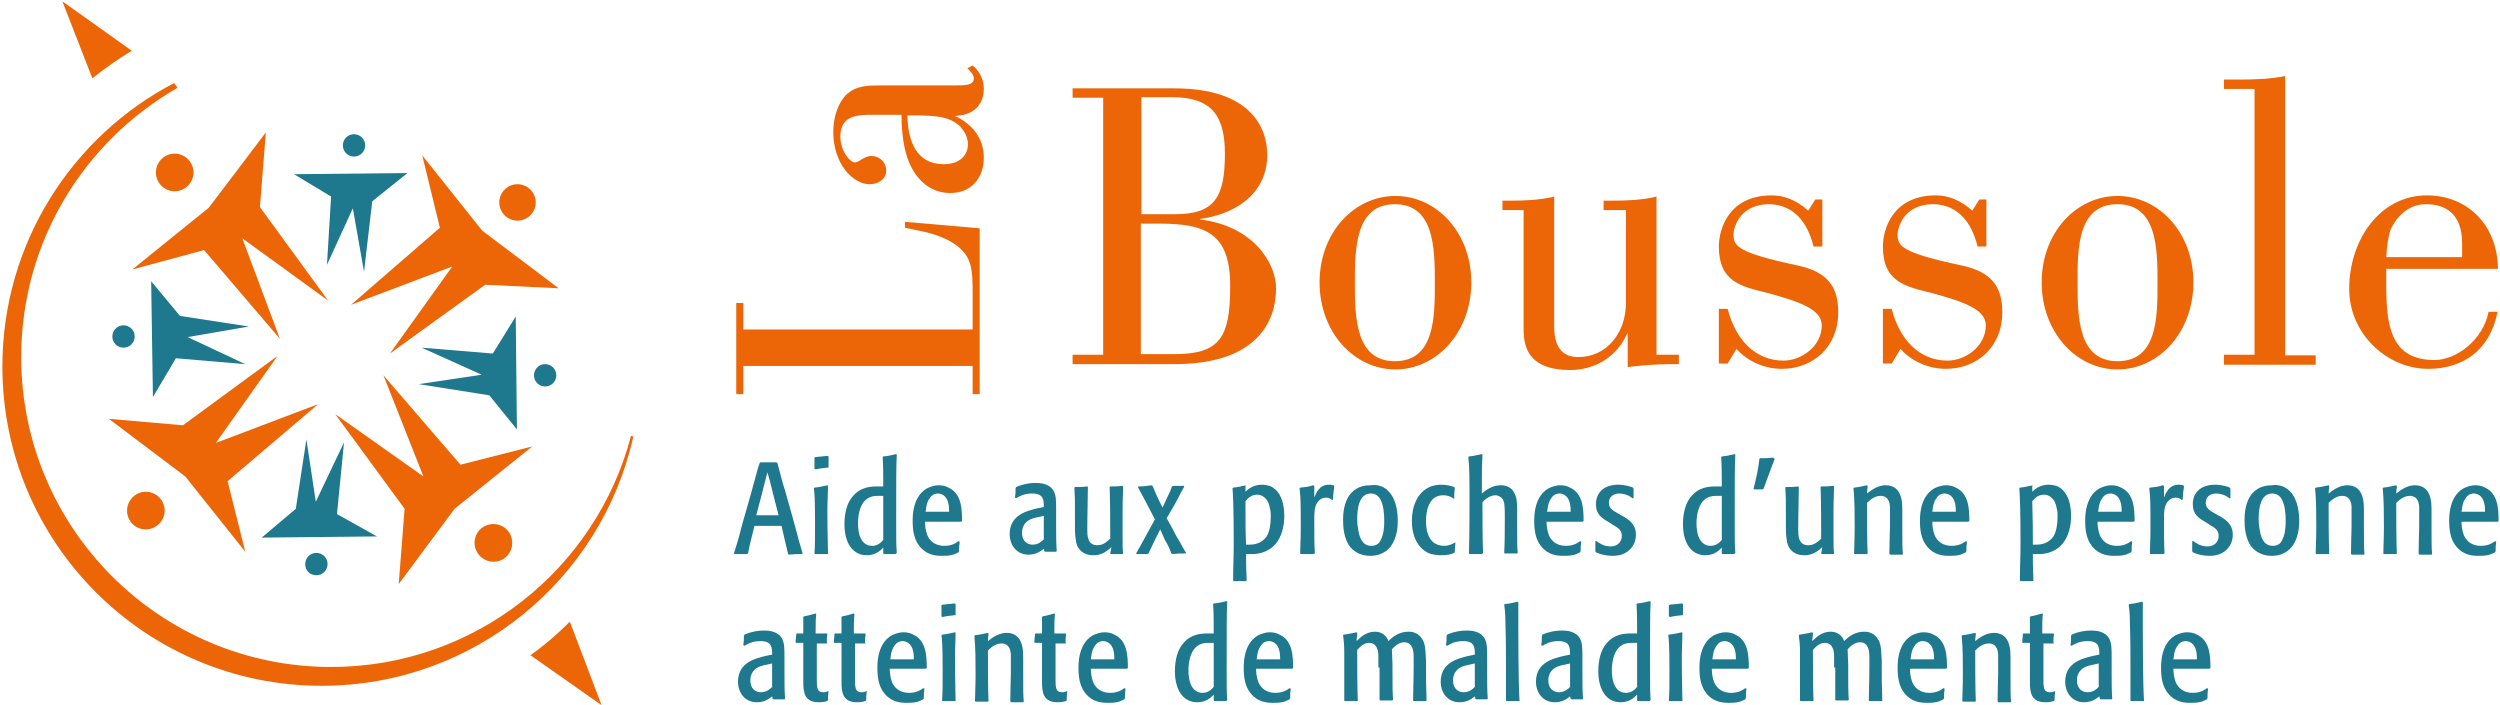 <?xml version="1.0" encoding="UTF-8"?>
<svg xmlns="http://www.w3.org/2000/svg" width="943" height="266" viewBox="0 0 943 266" fill="none">
  <path d="M129.325 54.842C129.325 52.624 131.099 50.628 133.539 50.628C135.757 50.628 137.754 52.402 137.754 54.842C137.754 57.06 135.979 59.056 133.539 59.056C131.099 59.056 129.325 57.06 129.325 54.842Z" fill="#1E788E"></path>
  <path d="M110.915 65.711L153.723 65.268L140.415 75.914L137.31 102.531L133.095 78.576L123.336 99.869L124.889 74.14L110.915 65.711Z" fill="#1E788E"></path>
  <path d="M115.129 212.767C115.129 210.549 116.904 208.552 119.343 208.552C121.562 208.552 123.558 210.327 123.558 212.767C123.558 214.985 121.783 216.981 119.343 216.981C116.904 216.981 115.129 215.206 115.129 212.767Z" fill="#1E788E"></path>
  <path d="M111.58 191.917L98.716 202.786L142.19 202.342L127.107 193.913L129.768 166.853L119.122 189.255L115.573 165.744L111.58 191.917Z" fill="#1E788E"></path>
  <path d="M42.378 126.929C42.378 124.711 44.152 122.714 46.592 122.714C48.81 122.714 50.806 124.489 50.806 126.929C50.806 129.147 49.032 131.143 46.592 131.143C44.374 131.143 42.378 129.368 42.378 126.929Z" fill="#1E788E"></path>
  <path d="M57.017 106.079L57.682 149.775L66.333 135.135L92.506 137.354L70.769 127.151L93.837 123.158L67.885 119.166L57.017 106.079Z" fill="#1E788E"></path>
  <path d="M194.536 119.387C194.536 119.831 194.98 161.974 194.98 161.974L184.555 149.109L157.938 144.895L181.671 141.346L159.047 131.143L185.886 133.361L194.536 119.387Z" fill="#1E788E"></path>
  <path d="M209.841 141.568C209.841 139.128 207.844 137.354 205.626 137.354C203.187 137.354 201.412 139.35 201.412 141.568C201.412 144.008 203.408 145.783 205.626 145.783C207.844 145.783 209.841 144.008 209.841 141.568Z" fill="#1E788E"></path>
  <path d="M297.231 208.774C297.231 208.331 297.009 208.109 297.009 207.887C296.122 204.338 295.678 202.12 294.791 198.349H284.588L284.145 200.124C282.814 205.447 282.592 206.334 282.148 208.774L281.705 208.996C279.708 208.996 279.265 208.996 277.047 208.996L276.825 208.774C278.599 203.229 279.043 201.455 279.93 197.906L283.479 185.485C283.923 183.71 284.366 182.158 284.81 180.605C285.032 179.718 286.141 175.504 286.584 174.616L286.806 174.395C289.468 174.395 290.133 174.395 292.795 174.395L293.239 174.616C294.569 179.496 295.013 181.714 296.122 185.041L299.005 195.244C300.78 201.898 301.223 203.229 301.445 204.338C301.667 205.004 302.554 208.109 302.776 208.774L302.554 208.996C300.336 208.996 299.671 208.996 297.453 209.218L297.231 208.774ZM285.254 194.357C287.028 194.357 291.242 194.357 293.682 194.357L291.686 186.594C290.577 181.936 290.355 181.27 289.468 178.165C288.581 181.714 287.915 183.932 287.25 186.816L285.254 194.357Z" fill="#1E788E"></path>
  <path d="M312.314 208.996C310.318 208.996 309.652 208.996 307.434 208.996L307.213 208.774C307.434 205.891 307.434 202.785 307.434 197.906C307.434 188.146 307.213 185.706 306.991 184.154L307.213 183.932C309.431 183.71 309.874 183.488 312.092 183.045L312.314 183.267C312.314 186.372 312.092 189.034 312.092 192.582C312.092 201.455 312.314 205.225 312.314 208.552V208.996ZM312.092 176.391C310.318 176.612 309.652 176.612 307.656 177.056L307.213 176.834C307.213 176.169 307.213 175.503 307.213 174.616C307.213 173.951 307.213 173.285 307.213 172.62L307.656 172.398C309.652 172.176 310.318 172.176 312.092 171.955L312.536 172.176C312.536 174.173 312.536 174.838 312.536 176.391H312.092Z" fill="#1E788E"></path>
  <path d="M337.821 208.996C335.825 208.996 335.16 208.996 333.385 208.996L333.164 208.774C333.164 207.665 333.164 207.665 333.164 206.556C332.276 207.444 330.502 209.44 326.953 209.44C321.63 209.44 318.524 204.782 318.524 197.684C318.524 193.248 319.633 189.478 321.63 187.26C324.513 183.711 328.284 183.489 330.945 183.489C331.611 183.489 332.276 183.489 333.164 183.489C333.164 179.94 333.164 175.726 332.942 172.399L333.164 172.177C335.382 171.955 336.047 171.733 338.043 171.29L338.265 171.511C338.043 175.947 338.043 179.94 338.043 196.575C338.043 204.338 338.043 205.226 338.265 208.553L337.821 208.996ZM333.164 187.038C332.72 187.038 332.276 187.038 331.389 187.038C330.058 187.038 327.175 187.038 325.4 189.921C324.291 191.696 323.626 194.357 323.626 197.462C323.626 199.015 323.848 202.12 325.179 203.895C325.622 204.56 326.731 205.891 328.949 205.891C330.724 205.891 332.055 205.004 333.164 203.673C333.164 195.688 333.164 193.026 333.164 187.038Z" fill="#1E788E"></path>
  <path d="M348.912 196.575C348.912 198.349 349.134 200.123 349.799 201.898C351.573 205.89 355.344 205.89 356.231 205.89C359.115 205.89 360.667 204.781 361.555 204.116L361.998 204.338C361.776 205.89 361.776 206.334 361.776 207.887L361.555 208.33C361.111 208.552 360.667 208.774 359.558 209.217C358.006 209.661 356.453 209.661 355.344 209.661C353.126 209.661 349.577 209.439 346.916 206.112C344.697 203.451 344.254 199.902 344.254 196.353C344.254 187.259 348.69 184.597 350.243 183.932C351.352 183.488 352.682 183.044 354.013 183.044C355.344 183.044 356.675 183.266 357.784 183.932C362.664 186.15 362.885 191.917 362.885 196.575L362.442 196.796H348.912V196.575ZM358.006 193.247C358.006 192.36 358.006 191.251 357.784 190.142C357.119 186.593 354.679 186.15 353.791 186.15C353.348 186.15 351.795 186.15 350.686 187.924C349.355 189.699 349.355 191.917 349.134 193.026H358.006V193.247Z" fill="#1E788E"></path>
  <path d="M393.716 207C392.607 207.887 390.833 209.218 387.949 209.218C383.513 209.218 380.852 205.669 380.852 201.455C380.852 193.913 387.949 192.583 391.498 191.695L393.716 191.252C393.716 188.59 393.716 186.15 389.28 186.15C386.175 186.15 384.4 187.259 383.291 187.925L382.848 187.703C383.07 186.15 383.07 185.928 383.07 184.154L383.291 183.71C385.731 182.601 388.393 182.158 390.611 182.158C392.385 182.158 395.934 182.38 397.487 185.263C398.374 187.037 398.374 188.812 398.374 192.583V197.684C398.374 202.342 398.374 204.56 398.596 207.887L398.374 208.109C396.378 208.109 395.934 208.109 394.16 208.109L393.938 207.887L393.716 207ZM393.716 194.579C390.389 195.244 389.724 195.466 388.615 195.91C385.953 197.24 385.509 199.458 385.509 201.011C385.509 204.116 387.506 205.447 389.502 205.447C391.72 205.447 393.051 204.116 393.716 203.451V194.579Z" fill="#1E788E"></path>
  <path d="M419.224 206.334C416.119 209.44 413.457 209.44 412.348 209.44C408.799 209.44 406.581 207.443 405.916 204.56C405.694 203.229 405.472 201.676 405.472 199.015V195.466C405.472 186.594 405.472 188.146 405.25 183.932L405.472 183.71C407.69 183.71 408.134 183.71 410.13 183.488L410.352 183.71C410.352 187.925 410.13 193.47 410.13 199.902C410.13 201.898 410.13 205.669 413.901 205.669C416.34 205.669 417.671 204.116 418.78 203.229C418.78 196.797 418.78 190.143 418.559 183.71L418.78 183.488C420.555 183.488 421.22 183.488 423.438 183.267L423.66 183.488C423.66 185.928 423.438 187.925 423.438 192.361C423.438 195.909 423.438 199.458 423.438 203.007C423.438 205.447 423.438 207.221 423.66 208.774L423.438 208.996C421.22 208.996 420.777 208.996 419.002 208.996L418.78 208.774L419.224 206.334Z" fill="#1E788E"></path>
  <path d="M440.073 195.465L442.513 199.902C443.179 201.232 443.844 202.563 444.731 203.894C444.953 204.338 447.171 208.33 447.393 208.552L447.171 208.774C444.953 208.774 444.066 208.774 442.291 208.996L441.848 208.774C441.182 206.999 440.517 205.447 439.408 203.672L437.633 199.68L435.637 203.672C433.863 207.443 433.641 207.887 433.197 208.774L432.754 208.996C430.979 208.996 430.536 208.996 428.761 208.996L428.54 208.774C430.314 205.669 431.867 202.785 433.197 200.345L435.637 195.909L432.532 189.92C431.423 187.924 430.314 185.706 429.205 183.71L429.427 183.488C431.867 183.488 432.31 183.266 434.306 183.044L434.75 183.266C435.637 185.262 436.081 186.593 437.19 188.811L438.521 191.473L439.63 189.033C440.517 187.037 441.404 185.484 442.07 183.488L442.513 183.266C444.288 183.266 444.509 183.266 446.506 183.266L446.727 183.488C445.84 185.041 445.175 186.372 443.179 190.142L440.073 195.465Z" fill="#1E788E"></path>
  <path d="M469.795 183.267V185.485C470.682 184.598 472.678 182.824 476.006 182.824C476.893 182.824 478.002 183.045 478.889 183.267C482.216 184.598 484.434 188.369 484.434 194.579C484.434 198.35 483.547 202.342 481.107 205.226C478.002 208.775 473.787 208.997 472.235 208.997C471.569 208.997 471.126 208.997 470.017 208.997C470.017 212.546 470.017 213.211 470.239 218.978L470.017 219.2C469.351 219.2 468.686 219.2 468.021 219.2C467.133 219.2 466.246 219.2 465.359 219.2L465.137 218.978C465.137 213.211 465.359 210.993 465.359 204.782C465.359 191.918 465.137 187.703 464.915 184.155L465.137 183.933C467.355 183.711 467.799 183.489 470.017 183.045L469.795 183.267ZM470.017 205.448C470.46 205.448 470.904 205.448 471.348 205.448C472.678 205.448 475.784 205.226 477.78 202.342C478.889 200.568 479.333 197.685 479.333 195.023C479.333 194.136 479.333 193.027 479.111 192.139C478.889 191.03 478.667 189.921 478.002 188.812C477.336 187.925 476.227 186.594 474.231 186.594C472.013 186.594 470.682 187.925 469.795 189.034C469.795 197.241 469.795 200.346 470.017 205.448Z" fill="#1E788E"></path>
  <path d="M495.302 208.997C493.528 208.997 492.863 208.997 490.645 208.997L490.423 208.775C490.423 206.113 490.645 203.895 490.645 199.681C490.645 190.365 490.645 187.703 490.201 184.155L490.423 183.933C492.641 183.711 493.084 183.711 495.302 183.045L495.746 183.267C495.746 184.82 495.746 186.373 495.746 187.703C496.411 186.151 497.52 182.824 501.291 182.824C502.178 182.824 502.622 183.045 503.066 183.045L503.287 183.489C503.066 185.707 502.844 186.151 502.844 188.369L502.4 188.591C501.957 188.147 501.291 187.703 500.182 187.703C499.073 187.703 498.186 188.147 497.52 188.812C495.746 190.587 495.746 192.805 495.746 197.019C495.746 200.346 495.746 205.448 495.968 208.775L495.302 208.997Z" fill="#1E788E"></path>
  <path d="M523.916 185.485C527.021 188.812 527.243 194.357 527.243 196.575C527.243 198.572 527.021 202.786 524.581 206.113C522.141 209.218 518.814 209.662 516.818 209.662C513.934 209.662 511.273 208.553 509.498 206.557C506.837 203.451 506.615 198.572 506.615 196.354C506.615 194.579 506.615 189.256 509.72 185.929C512.16 183.267 515.265 183.045 517.04 183.045C518.592 182.823 521.697 182.823 523.916 185.485ZM520.588 188.147C519.923 187.26 519.036 186.151 517.04 186.151C512.603 186.151 511.938 191.917 511.938 195.688C511.938 197.684 512.16 199.015 512.382 200.124C513.047 204.339 514.822 205.891 517.261 205.891C519.701 205.891 520.588 204.339 520.81 203.673C521.919 201.677 522.141 198.793 522.141 196.575C522.141 193.914 521.919 190.587 520.588 188.147Z" fill="#1E788E"></path>
  <path d="M548.979 204.339C548.979 205.67 548.757 206.335 548.757 208.109L548.536 208.553C547.205 209.218 545.43 209.44 543.434 209.44C542.103 209.44 540.551 209.218 539.22 208.775C536.336 207.666 532.566 204.117 532.566 196.576C532.566 188.591 536.558 182.824 543.656 182.824C545.652 182.824 547.205 183.267 548.536 183.711L548.757 184.155C548.536 185.929 548.536 186.151 548.536 187.925L548.314 188.147C547.87 187.703 546.539 186.816 544.321 186.816C538.998 186.816 537.889 192.583 537.889 196.576C537.889 198.128 537.889 205.891 544.765 205.891C546.761 205.891 548.092 205.004 548.979 204.561V204.339Z" fill="#1E788E"></path>
  <path d="M558.961 208.996C556.743 208.996 556.299 208.996 554.303 208.996L554.081 208.774C554.303 201.233 554.303 193.248 554.303 185.707C554.303 181.271 554.303 176.835 553.859 172.399L554.081 172.177C556.077 171.955 556.743 171.733 558.961 171.29L559.182 171.511C558.961 175.726 558.961 178.609 558.961 180.162C558.961 180.384 558.961 185.485 558.961 186.15C560.291 185.041 562.731 183.045 566.058 183.045C566.946 183.045 570.051 183.045 571.382 186.372C572.269 188.147 572.269 189.921 572.269 194.357V198.35C572.269 205.226 572.269 205.891 572.491 208.553L572.269 208.774C570.051 208.774 569.385 208.774 567.611 208.774L567.389 208.553C567.611 204.117 567.611 199.902 567.611 195.466C567.611 191.03 567.611 189.034 566.502 187.925C566.058 187.481 565.171 186.816 564.062 186.816C561.844 186.816 559.848 188.59 559.182 189.478C559.182 195.91 559.182 202.342 559.404 208.553L558.961 208.996Z" fill="#1E788E"></path>
  <path d="M583.359 196.575C583.359 198.349 583.581 200.123 584.246 201.898C586.021 205.89 589.791 205.89 590.679 205.89C593.562 205.89 595.115 204.781 596.002 204.116L596.446 204.338C596.224 205.89 596.224 206.334 596.224 207.887L596.002 208.33C595.558 208.552 595.115 208.774 594.006 209.217C592.453 209.661 590.9 209.661 589.791 209.661C587.573 209.661 584.025 209.439 581.363 206.112C579.145 203.451 578.701 199.902 578.701 196.353C578.701 187.259 583.137 184.597 584.69 183.932C585.799 183.488 587.13 183.044 588.461 183.044C589.791 183.044 591.122 183.266 592.231 183.932C597.111 186.15 597.333 191.917 597.333 196.575L596.889 196.796H583.359V196.575ZM592.453 193.247C592.453 192.36 592.453 191.251 592.231 190.142C591.566 186.593 589.126 186.15 588.239 186.15C587.795 186.15 586.243 186.15 585.133 187.924C583.803 189.699 583.803 191.917 583.581 193.026H592.453V193.247Z" fill="#1E788E"></path>
  <path d="M602.212 204.117C603.099 204.782 604.874 206.113 607.535 206.113C610.197 206.113 611.75 204.339 611.75 202.121C611.75 199.903 610.197 199.015 608.645 198.128L607.314 197.241C604.208 195.467 601.99 194.136 601.99 190.143C601.99 188.147 602.656 186.373 603.987 185.042C605.539 183.489 607.979 182.824 610.419 182.824C611.528 182.824 613.968 183.046 615.964 183.933L616.186 184.376C616.186 185.042 616.186 185.485 616.186 186.151C616.186 186.816 616.186 187.482 616.186 187.925H615.742C614.19 186.594 612.193 186.151 610.863 186.151C608.423 186.151 606.87 187.482 606.87 189.7C606.87 191.696 608.423 192.583 609.975 193.47L611.528 194.358C613.968 195.688 617.073 197.463 617.073 201.677C617.073 204.339 615.964 206.113 614.855 207.222C612.859 209.218 610.419 209.662 608.201 209.662C605.983 209.662 603.987 209.218 601.99 208.331L601.769 207.888C601.769 207.222 601.769 206.557 601.769 205.891C601.769 205.226 601.769 204.782 601.769 204.117H602.212Z" fill="#1E788E"></path>
  <path d="M654.115 208.996C652.119 208.996 651.453 208.996 649.679 208.996L649.457 208.774C649.457 207.665 649.457 207.665 649.457 206.556C648.57 207.444 646.795 209.44 643.246 209.44C637.923 209.44 634.818 204.782 634.818 197.684C634.818 193.248 635.927 189.478 637.923 187.26C640.807 183.711 644.577 183.489 647.239 183.489C647.904 183.489 648.57 183.489 649.457 183.489C649.457 179.94 649.457 175.726 649.235 172.399L649.457 172.177C651.675 171.955 652.34 171.733 654.337 171.29L654.558 171.511C654.337 175.947 654.337 179.94 654.337 196.575C654.337 204.338 654.337 205.226 654.558 208.553L654.115 208.996ZM649.457 187.038C649.013 187.038 648.57 187.038 647.683 187.038C646.352 187.038 643.468 187.038 641.694 189.921C640.585 191.696 639.919 194.357 639.919 197.462C639.919 199.015 640.141 202.12 641.472 203.895C641.916 204.56 643.025 205.891 645.243 205.891C647.017 205.891 648.348 205.004 649.457 203.673C649.457 195.688 649.457 193.026 649.457 187.038Z" fill="#1E788E"></path>
  <path d="M669.419 173.064C668.088 176.613 666.314 181.271 665.205 184.376L664.761 184.598C663.431 184.598 663.209 184.598 661.656 184.598L661.434 184.376C662.543 179.94 663.209 177.057 663.652 173.064L663.874 172.842C665.87 172.842 666.758 172.842 668.754 172.621L669.419 173.064Z" fill="#1E788E"></path>
  <path d="M687.385 206.334C684.28 209.44 681.618 209.44 680.509 209.44C676.96 209.44 674.742 207.443 674.077 204.56C673.855 203.229 673.633 201.676 673.633 199.015V195.466C673.633 186.594 673.633 188.146 673.412 183.932L673.633 183.71C675.851 183.71 676.295 183.71 678.291 183.488L678.513 183.71C678.513 187.925 678.291 193.47 678.291 199.902C678.291 201.898 678.291 205.669 682.062 205.669C684.502 205.669 685.833 204.116 686.942 203.229C686.942 196.797 686.942 190.143 686.72 183.71L686.942 183.488C688.716 183.488 689.382 183.488 691.6 183.267L691.821 183.488C691.821 185.928 691.6 187.925 691.6 192.361C691.6 195.909 691.6 199.458 691.6 203.007C691.6 205.447 691.6 207.221 691.821 208.774L691.6 208.996C689.382 208.996 688.938 208.996 687.163 208.996L686.942 208.774L687.385 206.334Z" fill="#1E788E"></path>
  <path d="M712.671 208.774C712.671 205.003 712.893 200.123 712.893 198.571C712.893 196.353 712.893 193.247 712.893 191.473C712.893 190.364 712.671 187.037 709.344 187.037C707.126 187.037 705.352 188.59 704.243 189.699C704.243 193.469 704.243 204.338 704.464 208.774L704.243 208.996C702.025 208.996 701.581 208.996 699.585 208.996L699.363 208.774C699.363 206.556 699.585 203.45 699.585 198.793C699.585 193.913 699.585 189.033 699.141 184.153L699.363 183.932C701.359 183.71 702.025 183.488 704.243 183.044L704.464 183.266C704.464 184.375 704.243 184.819 704.243 186.15C706.461 184.375 708.679 183.044 711.34 183.044C714.667 183.044 716.22 185.041 716.885 187.037C717.551 189.033 717.551 190.142 717.551 194.356V198.571C717.551 205.668 717.551 206.556 717.773 208.996L717.551 209.217C715.333 209.217 714.889 209.217 712.893 209.217L712.671 208.774Z" fill="#1E788E"></path>
  <path d="M728.862 196.575C728.862 198.349 729.084 200.123 729.75 201.898C731.524 205.89 735.295 205.89 736.182 205.89C739.066 205.89 740.618 204.781 741.505 204.116L741.949 204.338C741.727 205.89 741.727 206.334 741.727 207.887L741.505 208.33C741.062 208.552 740.618 208.774 739.509 209.217C737.957 209.661 736.404 209.661 735.295 209.661C733.077 209.661 729.528 209.439 726.866 206.112C724.648 203.451 724.205 199.902 724.205 196.353C724.205 187.259 728.641 184.597 730.193 183.932C731.302 183.488 732.633 183.044 733.964 183.044C735.295 183.044 736.626 183.266 737.735 183.932C742.614 186.15 742.836 191.917 742.836 196.575L742.393 196.796H728.862V196.575ZM737.735 193.247C737.735 192.36 737.735 191.251 737.513 190.142C736.847 186.593 734.408 186.15 733.52 186.15C733.077 186.15 731.524 186.15 730.415 187.924C729.084 189.699 729.084 191.917 728.862 193.026H737.735V193.247Z" fill="#1E788E"></path>
  <path d="M766.57 183.267V185.485C767.457 184.598 769.453 182.824 772.78 182.824C773.667 182.824 774.776 183.045 775.664 183.267C778.991 184.598 781.209 188.369 781.209 194.579C781.209 198.35 780.321 202.342 777.882 205.226C774.776 208.775 770.562 208.997 769.009 208.997C768.344 208.997 767.9 208.997 766.791 208.997C766.791 212.546 766.791 213.211 767.013 218.978L766.791 219.2C766.126 219.2 765.461 219.2 764.795 219.2C763.908 219.2 763.021 219.2 762.133 219.2L761.912 218.978C761.912 213.211 762.133 210.993 762.133 204.782C762.133 191.918 761.912 187.703 761.69 184.155L761.912 183.933C764.13 183.711 764.573 183.489 766.791 183.045L766.57 183.267ZM766.791 205.448C767.235 205.448 767.679 205.448 768.122 205.448C769.453 205.448 772.558 205.226 774.555 202.342C775.664 200.568 776.107 197.685 776.107 195.023C776.107 194.136 776.107 193.027 775.885 192.139C775.664 191.03 775.442 189.921 774.776 188.812C774.111 187.925 773.002 186.594 771.006 186.594C768.788 186.594 767.457 187.925 766.57 189.034C766.791 197.241 766.791 200.346 766.791 205.448Z" fill="#1E788E"></path>
  <path d="M791.19 196.575C791.19 198.349 791.411 200.123 792.077 201.898C793.851 205.89 797.622 205.89 798.509 205.89C801.393 205.89 802.945 204.781 803.833 204.116L804.276 204.338C804.054 205.89 804.054 206.334 804.054 207.887L803.833 208.33C803.389 208.552 802.945 208.774 801.836 209.217C800.284 209.661 798.731 209.661 797.622 209.661C795.404 209.661 791.855 209.439 789.193 206.112C786.975 203.451 786.532 199.902 786.532 196.353C786.532 187.259 790.968 184.597 792.52 183.932C793.63 183.488 794.96 183.044 796.291 183.044C797.622 183.044 798.953 183.266 800.062 183.932C804.942 186.15 805.163 191.917 805.163 196.575L804.72 196.796H791.19V196.575ZM800.284 193.247C800.284 192.36 800.284 191.251 800.062 190.142C799.396 186.593 796.957 186.15 796.069 186.15C795.626 186.15 794.073 186.15 792.964 187.924C791.633 189.699 791.633 191.917 791.411 193.026H800.284V193.247Z" fill="#1E788E"></path>
  <path d="M815.81 208.997C814.035 208.997 813.37 208.997 811.152 208.997L810.93 208.775C810.93 206.113 811.152 203.895 811.152 199.681C811.152 190.365 811.152 187.703 810.708 184.155L810.93 183.933C813.148 183.711 813.592 183.711 815.81 183.045L816.253 183.267C816.253 184.82 816.253 186.373 816.253 187.703C816.919 186.151 818.028 182.824 821.798 182.824C822.686 182.824 823.129 183.045 823.573 183.045L823.795 183.489C823.573 185.707 823.351 186.151 823.351 188.369L822.907 188.591C822.464 188.147 821.798 187.703 820.689 187.703C819.58 187.703 818.693 188.147 818.028 188.812C816.253 190.587 816.253 192.805 816.253 197.019C816.253 200.346 816.253 205.448 816.475 208.775L815.81 208.997Z" fill="#1E788E"></path>
  <path d="M827.344 204.117C828.231 204.782 830.005 206.113 832.667 206.113C835.329 206.113 836.881 204.339 836.881 202.121C836.881 199.903 835.329 199.015 833.776 198.128L832.445 197.241C829.34 195.467 827.122 194.136 827.122 190.143C827.122 188.147 827.787 186.373 829.118 185.042C830.671 183.489 833.111 182.824 835.551 182.824C836.66 182.824 839.099 183.046 841.096 183.933L841.317 184.376C841.317 185.042 841.317 185.485 841.317 186.151C841.317 186.816 841.317 187.482 841.317 187.925H840.874C839.321 186.594 837.325 186.151 835.994 186.151C833.554 186.151 832.002 187.482 832.002 189.7C832.002 191.696 833.554 192.583 835.107 193.47L836.66 194.358C839.099 195.688 842.205 197.463 842.205 201.677C842.205 204.339 841.096 206.113 839.987 207.222C837.99 209.218 835.551 209.662 833.333 209.662C831.114 209.662 829.118 209.218 827.122 208.331L826.9 207.888C826.9 207.222 826.9 206.557 826.9 205.891C826.9 205.226 826.9 204.782 826.9 204.117H827.344Z" fill="#1E788E"></path>
  <path d="M863.942 185.485C867.047 188.812 867.269 194.357 867.269 196.575C867.269 198.572 867.047 202.786 864.607 206.113C862.167 209.218 858.84 209.662 856.844 209.662C853.961 209.662 851.299 208.553 849.525 206.557C846.863 203.451 846.641 198.572 846.641 196.354C846.641 194.579 846.641 189.256 849.746 185.929C852.186 183.267 855.292 183.045 857.066 183.045C858.397 182.823 861.502 182.823 863.942 185.485ZM860.615 188.147C859.949 187.26 859.062 186.151 857.066 186.151C852.63 186.151 851.964 191.917 851.964 195.688C851.964 197.684 852.186 199.015 852.408 200.124C853.073 204.339 854.848 205.891 857.288 205.891C859.728 205.891 860.615 204.339 860.837 203.673C861.946 201.677 862.167 198.793 862.167 196.575C862.167 193.914 861.946 190.587 860.615 188.147Z" fill="#1E788E"></path>
  <path d="M886.788 208.774C886.788 205.003 887.009 200.123 887.009 198.571C887.009 196.353 887.009 193.247 887.009 191.473C887.009 190.364 886.788 187.037 883.461 187.037C881.242 187.037 879.468 188.59 878.359 189.699C878.359 193.469 878.359 204.338 878.581 208.774L878.359 208.996C876.141 208.996 875.697 208.996 873.701 208.996L873.479 208.774C873.479 206.556 873.701 203.45 873.701 198.793C873.701 193.913 873.701 189.033 873.258 184.153L873.479 183.932C875.476 183.71 876.141 183.488 878.359 183.044L878.581 183.266C878.581 184.375 878.359 184.819 878.359 186.15C880.577 184.375 882.795 183.044 885.457 183.044C888.784 183.044 890.337 185.041 891.002 187.037C891.667 189.033 891.667 190.142 891.667 194.356V198.571C891.667 205.668 891.667 206.556 891.889 208.996L891.667 209.217C889.449 209.217 889.006 209.217 887.009 209.217L886.788 208.774Z" fill="#1E788E"></path>
  <path d="M912.295 208.774C912.295 205.003 912.517 200.123 912.517 198.571C912.517 196.353 912.517 193.247 912.517 191.473C912.517 190.364 912.295 187.037 908.968 187.037C906.75 187.037 904.976 188.59 903.867 189.699C903.867 193.469 903.867 204.338 904.088 208.774L903.867 208.996C901.649 208.996 901.205 208.996 899.209 208.996L898.987 208.774C898.987 206.556 899.209 203.45 899.209 198.793C899.209 193.913 899.209 189.033 898.765 184.153L898.987 183.932C900.983 183.71 901.649 183.488 903.867 183.044L904.088 183.266C904.088 184.375 903.867 184.819 903.867 186.15C906.085 184.375 908.303 183.044 910.964 183.044C914.291 183.044 915.844 185.041 916.509 187.037C917.175 189.033 917.175 190.142 917.175 194.356V198.571C917.175 205.668 917.175 206.556 917.397 208.996L917.175 209.217C914.957 209.217 914.513 209.217 912.517 209.217L912.295 208.774Z" fill="#1E788E"></path>
  <path d="M928.486 196.575C928.486 198.349 928.708 200.123 929.374 201.898C931.148 205.89 934.919 205.89 935.806 205.89C938.69 205.89 940.242 204.781 941.129 204.116L941.573 204.338C941.351 205.89 941.351 206.334 941.351 207.887L941.129 208.33C940.686 208.552 940.242 208.774 939.133 209.217C937.581 209.661 936.028 209.661 934.919 209.661C932.701 209.661 929.152 209.439 926.49 206.112C924.272 203.451 923.829 199.902 923.829 196.353C923.829 187.259 928.265 184.597 929.817 183.932C930.926 183.488 932.257 183.044 933.588 183.044C934.919 183.044 936.25 183.266 937.359 183.932C942.238 186.15 942.46 191.917 942.46 196.575L942.017 196.796H928.486V196.575ZM937.359 193.247C937.359 192.36 937.359 191.251 937.137 190.142C936.471 186.593 934.032 186.15 933.144 186.15C932.701 186.15 931.148 186.15 930.039 187.924C928.708 189.699 928.708 191.917 928.486 193.026H937.359V193.247Z" fill="#1E788E"></path>
  <path d="M291.242 262.673C290.133 263.56 288.359 264.891 285.475 264.891C281.039 264.891 278.377 261.342 278.377 257.128C278.377 249.586 285.475 248.255 289.024 247.368L291.242 246.925C291.242 244.263 291.242 241.823 286.806 241.823C283.701 241.823 281.926 242.932 280.817 243.597L280.374 243.376C280.595 241.823 280.595 241.601 280.595 239.827L280.817 239.383C283.257 238.274 285.919 237.831 288.137 237.831C289.911 237.831 293.46 238.052 295.013 240.936C295.9 242.71 295.9 244.485 295.9 248.255V253.357C295.9 258.015 295.9 260.233 296.122 263.56L295.9 263.782C293.904 263.782 293.46 263.782 291.686 263.782L291.464 263.56L291.242 262.673ZM291.242 250.252C287.915 250.917 287.25 251.139 286.141 251.582C283.479 252.913 283.035 255.131 283.035 256.684C283.035 259.789 285.032 261.12 287.028 261.12C289.246 261.12 290.577 259.789 291.242 259.124V250.252Z" fill="#1E788E"></path>
  <path d="M312.092 242.711C310.318 242.711 308.987 242.711 308.099 242.711V253.136V256.241C308.099 259.124 308.099 261.121 310.539 261.121C311.427 261.121 312.092 260.899 312.314 260.677L312.536 260.899C312.314 262.23 312.314 262.673 312.314 264.004L312.092 264.448C311.205 264.67 310.318 264.891 308.765 264.891C305.66 264.891 303.663 263.561 303.22 260.455C302.998 259.346 302.998 258.237 302.998 256.019V253.358V248.256V242.489C301.667 242.489 301.667 242.489 300.336 242.489L300.115 242.267C300.115 240.715 300.336 240.493 300.336 239.162L300.558 238.94C301.667 238.94 302.333 238.94 302.998 238.94C302.998 236.5 302.998 235.613 302.998 232.73L303.22 232.508C305.216 232.064 305.438 232.064 307.656 231.399L307.878 231.621C307.656 233.839 307.656 235.17 307.656 238.94C308.765 238.94 309.43 238.94 310.096 238.94C310.761 238.94 311.205 238.94 311.87 238.94L312.092 239.162C311.87 240.493 311.87 241.158 311.87 242.267L312.092 242.711Z" fill="#1E788E"></path>
  <path d="M326.509 242.711C324.735 242.711 323.404 242.711 322.517 242.711V253.136V256.241C322.517 259.124 322.517 261.121 324.957 261.121C325.844 261.121 326.509 260.899 326.731 260.677L326.953 260.899C326.731 262.23 326.731 262.673 326.731 264.004L326.509 264.448C325.622 264.67 324.735 264.891 323.182 264.891C320.077 264.891 318.081 263.561 317.637 260.455C317.415 259.346 317.415 258.237 317.415 256.019V253.358V248.256V242.489C316.084 242.489 316.084 242.489 314.754 242.489L314.532 242.267C314.532 240.715 314.754 240.493 314.754 239.162L314.975 238.94C316.084 238.94 316.75 238.94 317.415 238.94C317.415 236.5 317.415 235.613 317.415 232.73L317.637 232.508C319.633 232.064 319.855 232.064 322.073 231.399L322.295 231.621C322.073 233.839 322.073 235.17 322.073 238.94C323.182 238.94 323.848 238.94 324.513 238.94C325.178 238.94 325.622 238.94 326.287 238.94L326.509 239.162C326.287 240.493 326.287 241.158 326.287 242.267L326.509 242.711Z" fill="#1E788E"></path>
  <path d="M335.603 252.026C335.603 253.8 335.825 255.575 336.491 257.349C338.265 261.341 342.036 261.342 342.923 261.342C345.806 261.342 347.359 260.232 348.246 259.567L348.69 259.789C348.468 261.341 348.468 261.785 348.468 263.338L348.246 263.781C347.803 264.003 347.359 264.225 346.25 264.669C344.697 265.112 343.145 265.112 342.036 265.112C339.818 265.112 336.269 264.89 333.607 261.563C331.389 258.902 330.946 255.353 330.946 251.804C330.946 242.71 335.382 240.048 336.934 239.383C338.043 238.939 339.374 238.496 340.705 238.496C342.036 238.496 343.367 238.717 344.476 239.383C349.355 241.601 349.577 247.368 349.577 252.026L349.133 252.248H335.603V252.026ZM344.697 248.92C344.697 248.033 344.697 246.924 344.476 245.815C343.81 242.266 341.37 241.823 340.483 241.823C340.04 241.823 338.487 241.823 337.378 243.597C336.047 245.372 336.047 247.59 335.825 248.699H344.697V248.92Z" fill="#1E788E"></path>
  <path d="M360.445 264.447C358.449 264.447 357.784 264.447 355.566 264.447L355.344 264.225C355.566 261.342 355.566 258.236 355.566 253.357C355.566 243.597 355.344 241.158 355.122 239.605L355.344 239.383C357.562 239.161 358.006 238.939 360.224 238.496L360.445 238.718C360.445 241.823 360.224 244.485 360.224 248.033C360.224 256.906 360.445 260.676 360.445 264.003V264.447ZM360.002 232.064C358.227 232.285 357.562 232.285 355.566 232.729L355.122 232.507C355.122 231.842 355.122 231.176 355.122 230.289C355.122 229.624 355.122 228.958 355.122 228.293L355.566 228.071C357.562 227.849 358.227 227.849 360.002 227.627L360.445 227.849C360.445 229.845 360.445 230.511 360.445 232.064H360.002Z" fill="#1E788E"></path>
  <path d="M381.073 264.447C381.073 260.676 381.295 255.797 381.295 254.244C381.295 252.026 381.295 248.921 381.295 247.146C381.295 246.037 381.073 242.71 377.746 242.71C375.528 242.71 373.754 244.263 372.645 245.372C372.645 249.143 372.645 260.011 372.867 264.447L372.645 264.669C370.427 264.669 369.983 264.669 367.987 264.669L367.765 264.447C367.765 262.229 367.987 259.124 367.987 254.466C367.987 249.586 367.987 244.706 367.543 239.827L367.765 239.605C369.761 239.383 370.427 239.161 372.645 238.718L372.867 238.94C372.867 240.049 372.645 240.492 372.645 241.823C374.863 240.049 377.081 238.718 379.743 238.718C383.07 238.718 384.622 240.714 385.288 242.71C385.953 244.707 385.953 245.816 385.953 250.03V254.244C385.953 261.342 385.953 262.229 386.175 264.669L385.953 264.891C383.735 264.891 383.292 264.891 381.295 264.891L381.073 264.447Z" fill="#1E788E"></path>
  <path d="M402.145 242.711C400.37 242.711 399.039 242.711 398.152 242.711V253.136V256.241C398.152 259.124 398.152 261.121 400.592 261.121C401.479 261.121 402.145 260.899 402.366 260.677L402.588 260.899C402.366 262.23 402.366 262.673 402.366 264.004L402.145 264.448C401.257 264.67 400.37 264.891 398.818 264.891C395.712 264.891 393.716 263.561 393.272 260.455C393.051 259.346 393.051 258.237 393.051 256.019V253.358V248.256V242.489C391.72 242.489 391.72 242.489 390.389 242.489L390.167 242.267C390.167 240.715 390.389 240.493 390.389 239.162L390.611 238.94C391.72 238.94 392.385 238.94 393.051 238.94C393.051 236.5 393.051 235.613 393.051 232.73L393.272 232.508C395.269 232.064 395.491 232.064 397.709 231.399L397.93 231.621C397.709 233.839 397.709 235.17 397.709 238.94C398.818 238.94 399.483 238.94 400.148 238.94C400.814 238.94 401.258 238.94 401.923 238.94L402.145 239.162C401.923 240.493 401.923 241.158 401.923 242.267L402.145 242.711Z" fill="#1E788E"></path>
  <path d="M411.461 252.026C411.461 253.8 411.682 255.575 412.348 257.349C414.122 261.341 417.893 261.342 418.78 261.342C421.664 261.342 423.216 260.232 424.104 259.567L424.547 259.789C424.325 261.341 424.325 261.785 424.325 263.338L424.104 263.781C423.66 264.003 423.216 264.225 422.107 264.669C420.555 265.112 419.002 265.112 417.893 265.112C415.675 265.112 412.126 264.89 409.464 261.563C407.246 258.902 406.803 255.353 406.803 251.804C406.803 242.71 411.239 240.048 412.791 239.383C413.901 238.939 415.231 238.496 416.562 238.496C417.893 238.496 419.224 238.717 420.333 239.383C425.213 241.601 425.434 247.368 425.434 252.026L424.991 252.248H411.461V252.026ZM420.333 248.92C420.333 248.033 420.333 246.924 420.111 245.815C419.446 242.266 417.006 241.823 416.119 241.823C415.675 241.823 414.122 241.823 413.013 243.597C411.682 245.372 411.682 247.59 411.461 248.699H420.333V248.92Z" fill="#1E788E"></path>
  <path d="M462.475 264.447C460.479 264.447 459.814 264.447 458.039 264.447L457.818 264.226C457.818 263.117 457.818 263.117 457.818 262.008C456.93 262.895 455.156 264.891 451.607 264.891C446.284 264.891 443.178 260.233 443.178 253.135C443.178 248.699 444.288 244.929 446.284 242.711C449.167 239.162 452.938 238.94 455.6 238.94C456.265 238.94 456.93 238.94 457.818 238.94C457.818 235.391 457.818 231.177 457.596 227.85L457.818 227.628C460.036 227.406 460.701 227.184 462.697 226.741L462.919 226.963C462.697 231.399 462.697 235.391 462.697 252.026C462.697 259.79 462.697 260.677 462.919 264.004L462.475 264.447ZM457.818 242.489C457.374 242.489 456.93 242.489 456.043 242.489C454.712 242.489 451.829 242.489 450.054 245.372C448.945 247.147 448.28 249.808 448.28 252.914C448.28 254.466 448.502 257.572 449.833 259.346C450.276 260.011 451.385 261.342 453.603 261.342C455.378 261.342 456.709 260.455 457.818 259.124C457.818 251.361 457.818 248.699 457.818 242.489Z" fill="#1E788E"></path>
  <path d="M473.787 252.026C473.787 253.8 474.009 255.575 474.675 257.349C476.449 261.341 480.22 261.342 481.107 261.342C483.99 261.342 485.543 260.232 486.43 259.567L486.874 259.789C486.652 261.341 486.652 261.785 486.652 263.338L486.43 263.781C485.987 264.003 485.543 264.225 484.434 264.669C482.881 265.112 481.329 265.112 480.22 265.112C478.002 265.112 474.453 264.89 471.791 261.563C469.573 258.902 469.129 255.353 469.129 251.804C469.129 242.71 473.566 240.048 475.118 239.383C476.227 238.939 477.558 238.496 478.889 238.496C480.22 238.496 481.55 238.717 482.659 239.383C487.539 241.601 487.761 247.368 487.761 252.026L487.317 252.248H473.787V252.026ZM482.881 248.92C482.881 248.033 482.881 246.924 482.659 245.815C481.994 242.266 479.554 241.823 478.667 241.823C478.223 241.823 476.671 241.823 475.562 243.597C474.231 245.372 474.231 247.59 474.009 248.699H482.881V248.92Z" fill="#1E788E"></path>
  <path d="M519.923 251.805C519.923 250.474 519.923 249.143 519.923 247.591C519.923 246.038 519.701 242.489 516.374 242.489C515.043 242.489 513.712 243.155 511.938 245.151C511.938 251.14 511.938 258.459 512.16 264.226L511.938 264.448C509.72 264.448 509.498 264.448 507.28 264.448L507.058 264.226C507.058 262.008 507.058 259.79 507.058 256.906C507.058 255.576 507.058 250.474 507.058 246.038C507.058 242.933 506.837 241.602 506.615 239.606L506.837 239.384C508.833 239.162 509.498 238.94 511.716 238.497L511.938 238.718C511.938 240.049 511.716 240.493 511.716 241.824C513.047 240.493 515.265 238.275 518.592 238.275C522.141 238.275 523.472 240.937 523.694 241.824C525.468 240.049 527.908 238.275 531.235 238.275C532.122 238.275 532.788 238.275 533.675 238.718C535.671 239.384 536.558 241.158 537.002 242.046C537.667 243.82 537.667 245.373 537.889 249.143V251.361C537.889 256.019 537.889 258.015 538.111 264.226L537.889 264.448C535.671 264.448 535.228 264.448 533.231 264.448L533.009 264.226C533.009 261.343 533.231 256.906 533.231 250.918V247.812C533.231 245.816 533.009 242.267 529.682 242.267C528.13 242.267 526.577 243.155 525.025 244.929C525.025 246.038 525.246 249.587 525.246 250.474V252.47C525.246 259.125 525.246 260.455 525.468 264.004L525.025 264.226C523.028 264.226 522.585 264.226 520.588 264.226L520.367 264.004C520.367 260.455 520.367 257.572 520.367 256.019V251.805H519.923Z" fill="#1E788E"></path>
  <path d="M556.298 262.673C555.189 263.56 553.415 264.891 550.532 264.891C546.096 264.891 543.434 261.342 543.434 257.128C543.434 249.586 550.532 248.255 554.08 247.368L556.298 246.925C556.298 244.263 556.298 241.823 551.862 241.823C548.757 241.823 546.983 242.932 545.874 243.597L545.43 243.376C545.652 241.823 545.652 241.601 545.652 239.827L545.874 239.383C548.314 238.274 550.975 237.831 553.193 237.831C554.968 237.831 558.517 238.052 560.069 240.936C560.956 242.71 560.956 244.485 560.956 248.255V253.357C560.956 258.015 560.956 260.233 561.178 263.56L560.956 263.782C558.96 263.782 558.517 263.782 556.742 263.782L556.52 263.56L556.298 262.673ZM556.298 250.252C552.971 250.917 552.306 251.139 551.197 251.582C548.535 252.913 548.092 255.131 548.092 256.684C548.092 259.789 550.088 261.12 552.084 261.12C554.302 261.12 555.633 259.789 556.298 259.124V250.252Z" fill="#1E788E"></path>
  <path d="M573.156 264.447C571.16 264.447 570.494 264.447 568.276 264.447L568.054 264.226C568.054 260.898 568.054 257.35 568.054 252.47C568.054 246.703 568.054 240.714 567.833 234.947C567.833 231.177 567.611 229.846 567.389 228.071L567.611 227.85C569.829 227.628 570.494 227.406 572.49 226.962L572.712 227.184C572.712 229.846 572.712 232.286 572.712 236.944C572.712 239.827 572.712 256.684 573.156 264.226V264.447Z" fill="#1E788E"></path>
  <path d="M592.231 262.673C591.122 263.56 589.348 264.891 586.464 264.891C582.028 264.891 579.367 261.342 579.367 257.128C579.367 249.586 586.464 248.255 590.013 247.368L592.231 246.925C592.231 244.263 592.231 241.823 587.795 241.823C584.69 241.823 582.916 242.932 581.806 243.597L581.363 243.376C581.585 241.823 581.585 241.601 581.585 239.827L581.806 239.383C584.246 238.274 586.908 237.831 589.126 237.831C590.901 237.831 594.449 238.052 596.002 240.936C596.889 242.71 596.889 244.485 596.889 248.255V253.357C596.889 258.015 596.889 260.233 597.111 263.56L596.889 263.782C594.893 263.782 594.449 263.782 592.675 263.782L592.453 263.56L592.231 262.673ZM592.231 250.252C588.904 250.917 588.239 251.139 587.13 251.582C584.468 252.913 584.025 255.131 584.025 256.684C584.025 259.789 586.021 261.12 588.017 261.12C590.235 261.12 591.566 259.789 592.231 259.124V250.252Z" fill="#1E788E"></path>
  <path d="M622.175 264.447C620.178 264.447 619.513 264.447 617.739 264.447L617.517 264.226C617.517 263.117 617.517 263.117 617.517 262.008C616.63 262.895 614.855 264.891 611.306 264.891C605.983 264.891 602.878 260.233 602.878 253.135C602.878 248.699 603.987 244.929 605.983 242.711C608.866 239.162 612.637 238.94 615.299 238.94C615.964 238.94 616.63 238.94 617.517 238.94C617.517 235.391 617.517 231.177 617.295 227.85L617.517 227.628C619.735 227.406 620.4 227.184 622.397 226.741L622.618 226.963C622.397 231.399 622.397 235.391 622.397 252.026C622.397 259.79 622.397 260.677 622.618 264.004L622.175 264.447ZM617.517 242.489C617.073 242.489 616.63 242.489 615.742 242.489C614.412 242.489 611.528 242.489 609.754 245.372C608.645 247.147 607.979 249.808 607.979 252.914C607.979 254.466 608.201 257.572 609.532 259.346C609.975 260.011 611.084 261.342 613.303 261.342C615.077 261.342 616.408 260.455 617.517 259.124C617.517 251.361 617.517 248.699 617.517 242.489Z" fill="#1E788E"></path>
  <path d="M634.596 264.447C632.6 264.447 631.934 264.447 629.716 264.447L629.494 264.225C629.716 261.342 629.716 258.236 629.716 253.357C629.716 243.597 629.495 241.158 629.273 239.605L629.494 239.383C631.713 239.161 632.156 238.939 634.374 238.496L634.596 238.718C634.596 241.823 634.374 244.485 634.374 248.033C634.374 256.906 634.596 260.676 634.596 264.003V264.447ZM634.374 232.064C632.6 232.285 631.934 232.285 629.938 232.729L629.494 232.507C629.494 231.842 629.494 231.176 629.494 230.289C629.494 229.624 629.494 228.958 629.494 228.293L629.938 228.071C631.934 227.849 632.6 227.849 634.374 227.627L634.818 227.849C634.818 229.845 634.818 230.511 634.818 232.064H634.374Z" fill="#1E788E"></path>
  <path d="M645.686 252.026C645.686 253.8 645.908 255.575 646.573 257.349C648.347 261.341 652.118 261.342 653.005 261.342C655.889 261.342 657.441 260.232 658.329 259.567L658.772 259.789C658.55 261.341 658.55 261.785 658.55 263.338L658.329 263.781C657.885 264.003 657.441 264.225 656.332 264.669C654.78 265.112 653.227 265.112 652.118 265.112C649.9 265.112 646.351 264.89 643.69 261.563C641.471 258.902 641.028 255.353 641.028 251.804C641.028 242.71 645.464 240.048 647.017 239.383C648.126 238.939 649.456 238.496 650.787 238.496C652.118 238.496 653.449 238.717 654.558 239.383C659.438 241.601 659.659 247.368 659.659 252.026L659.216 252.248H645.686V252.026ZM654.78 248.92C654.78 248.033 654.78 246.924 654.558 245.815C653.893 242.266 651.453 241.823 650.565 241.823C650.122 241.823 648.569 241.823 647.46 243.597C646.129 245.372 646.129 247.59 645.908 248.699H654.78V248.92Z" fill="#1E788E"></path>
  <path d="M691.821 251.805C691.821 250.474 691.821 249.143 691.821 247.591C691.821 246.038 691.6 242.489 688.273 242.489C686.942 242.489 685.611 243.155 683.836 245.151C683.836 251.14 683.836 258.459 684.058 264.226L683.836 264.448C681.618 264.448 681.397 264.448 679.179 264.448L678.957 264.226C678.957 262.008 678.957 259.79 678.957 256.906C678.957 255.576 678.957 250.474 678.957 246.038C678.957 242.933 678.735 241.602 678.513 239.606L678.735 239.384C680.731 239.162 681.397 238.94 683.615 238.497L683.836 238.718C683.836 240.049 683.615 240.493 683.615 241.824C684.946 240.493 687.164 238.275 690.491 238.275C694.039 238.275 695.37 240.937 695.592 241.824C697.367 240.049 699.806 238.275 703.133 238.275C704.021 238.275 704.686 238.275 705.573 238.718C707.57 239.384 708.457 241.158 708.9 242.046C709.566 243.82 709.566 245.373 709.788 249.143V251.361C709.788 256.019 709.788 258.015 710.009 264.226L709.788 264.448C707.57 264.448 707.126 264.448 705.13 264.448L704.908 264.226C704.908 261.343 705.13 256.906 705.13 250.918V247.812C705.13 245.816 704.908 242.267 701.581 242.267C700.028 242.267 698.476 243.155 696.923 244.929C696.923 246.038 697.145 249.587 697.145 250.474V252.47C697.145 259.125 697.145 260.455 697.367 264.004L696.923 264.226C694.927 264.226 694.483 264.226 692.487 264.226L692.265 264.004C692.265 260.455 692.265 257.572 692.265 256.019V251.805H691.821Z" fill="#1E788E"></path>
  <path d="M720.434 252.026C720.434 253.8 720.656 255.575 721.321 257.349C723.096 261.341 726.867 261.342 727.754 261.342C730.637 261.342 732.19 260.232 733.077 259.567L733.521 259.789C733.299 261.341 733.299 261.785 733.299 263.338L733.077 263.781C732.633 264.003 732.19 264.225 731.081 264.669C729.528 265.112 727.976 265.112 726.867 265.112C724.649 265.112 721.1 264.89 718.438 261.563C716.22 258.902 715.776 255.353 715.776 251.804C715.776 242.71 720.212 240.048 721.765 239.383C722.874 238.939 724.205 238.496 725.536 238.496C726.867 238.496 728.197 238.717 729.306 239.383C734.186 241.601 734.408 247.368 734.408 252.026L733.964 252.248H720.434V252.026ZM729.528 248.92C729.528 248.033 729.528 246.924 729.306 245.815C728.641 242.266 726.201 241.823 725.314 241.823C724.87 241.823 723.318 241.823 722.209 243.597C720.878 245.372 720.878 247.59 720.656 248.699H729.528V248.92Z" fill="#1E788E"></path>
  <path d="M753.483 264.447C753.483 260.676 753.705 255.797 753.705 254.244C753.705 252.026 753.705 248.921 753.705 247.146C753.705 246.037 753.483 242.71 750.156 242.71C747.938 242.71 746.164 244.263 745.054 245.372C745.054 249.143 745.054 260.011 745.276 264.447L745.054 264.669C742.836 264.669 742.393 264.669 740.397 264.669L740.175 264.447C740.175 262.229 740.397 259.124 740.397 254.466C740.397 249.586 740.396 244.706 739.953 239.827L740.175 239.605C742.171 239.383 742.836 239.161 745.054 238.718L745.276 238.94C745.276 240.049 745.054 240.492 745.054 241.823C747.273 240.049 749.49 238.718 752.152 238.718C755.479 238.718 757.032 240.714 757.697 242.71C758.363 244.707 758.363 245.816 758.363 250.03V254.244C758.363 261.342 758.363 262.229 758.585 264.669L758.363 264.891C756.145 264.891 755.701 264.891 753.705 264.891L753.483 264.447Z" fill="#1E788E"></path>
  <path d="M774.776 242.711C773.002 242.711 771.671 242.711 770.784 242.711V253.136V256.241C770.784 259.124 770.784 261.121 773.224 261.121C774.111 261.121 774.776 260.899 774.998 260.677L775.22 260.899C774.998 262.23 774.998 262.673 774.998 264.004L774.776 264.448C773.889 264.67 773.002 264.891 771.449 264.891C768.344 264.891 766.348 263.561 765.904 260.455C765.682 259.346 765.682 258.237 765.682 256.019V253.358V248.256V242.489C764.351 242.489 764.351 242.489 763.021 242.489L762.799 242.267C762.799 240.715 763.021 240.493 763.021 239.162L763.242 238.94C764.351 238.94 765.017 238.94 765.682 238.94C765.682 236.5 765.682 235.613 765.682 232.73L765.904 232.508C767.9 232.064 768.122 232.064 770.34 231.399L770.562 231.621C770.34 233.839 770.34 235.17 770.34 238.94C771.449 238.94 772.115 238.94 772.78 238.94C773.445 238.94 773.889 238.94 774.554 238.94L774.776 239.162C774.554 240.493 774.554 241.158 774.554 242.267L774.776 242.711Z" fill="#1E788E"></path>
  <path d="M791.855 262.673C790.746 263.56 788.972 264.891 786.088 264.891C781.652 264.891 778.991 261.342 778.991 257.128C778.991 249.586 786.088 248.255 789.637 247.368L791.855 246.925C791.855 244.263 791.855 241.823 787.419 241.823C784.314 241.823 782.54 242.932 781.431 243.597L780.987 243.376C781.209 241.823 781.209 241.601 781.209 239.827L781.431 239.383C783.87 238.274 786.532 237.831 788.75 237.831C790.524 237.831 794.073 238.052 795.626 240.936C796.513 242.71 796.513 244.485 796.513 248.255V253.357C796.513 258.015 796.513 260.233 796.735 263.56L796.513 263.782C794.517 263.782 794.073 263.782 792.299 263.782L792.077 263.56L791.855 262.673ZM791.634 250.252C788.307 250.917 787.641 251.139 786.532 251.582C783.87 252.913 783.427 255.131 783.427 256.684C783.427 259.789 785.423 261.12 787.419 261.12C789.637 261.12 790.968 259.789 791.634 259.124V250.252Z" fill="#1E788E"></path>
  <path d="M808.712 264.447C806.716 264.447 806.05 264.447 803.832 264.447L803.61 264.226C803.61 260.898 803.61 257.35 803.61 252.47C803.61 246.703 803.611 240.714 803.389 234.947C803.389 231.177 803.167 229.846 802.945 228.071L803.167 227.85C805.385 227.628 806.05 227.406 808.047 226.962L808.268 227.184C808.268 229.846 808.268 232.286 808.268 236.944C808.268 239.827 808.268 256.684 808.712 264.226V264.447Z" fill="#1E788E"></path>
  <path d="M819.802 252.026C819.802 253.8 820.024 255.575 820.69 257.349C822.464 261.341 826.235 261.342 827.122 261.342C830.005 261.342 831.558 260.232 832.445 259.567L832.889 259.789C832.667 261.341 832.667 261.785 832.667 263.338L832.445 263.781C832.002 264.003 831.558 264.225 830.449 264.669C828.896 265.112 827.344 265.112 826.235 265.112C824.017 265.112 820.468 264.89 817.806 261.563C815.588 258.902 815.145 255.353 815.145 251.804C815.145 242.71 819.581 240.048 821.133 239.383C822.242 238.939 823.573 238.496 824.904 238.496C826.235 238.496 827.566 238.717 828.675 239.383C833.554 241.601 833.776 247.368 833.776 252.026L833.333 252.248H819.802V252.026ZM828.675 248.92C828.675 248.033 828.675 246.924 828.453 245.815C827.787 242.266 825.348 241.823 824.46 241.823C824.017 241.823 822.464 241.823 821.355 243.597C820.024 245.372 820.024 247.59 819.802 248.699H828.675V248.92Z" fill="#1E788E"></path>
  <path d="M188.325 76.356C188.325 72.586 191.43 69.481 195.201 69.481C198.971 69.481 202.077 72.586 202.077 76.356C202.077 80.127 198.971 83.232 195.201 83.232C191.43 83.232 188.325 80.127 188.325 76.356Z" fill="#EC6608"></path>
  <path d="M159.268 58.612L181.893 87.003L210.727 108.74L183.002 107.409L147.069 133.36L170.581 100.533L132.43 114.951L165.923 85.894L159.268 58.612Z" fill="#EC6608"></path>
  <path d="M58.791 65.045C58.791 61.274 61.896 57.947 65.889 57.947C69.659 57.947 72.987 61.053 72.987 65.045C72.987 68.816 69.881 72.143 65.889 72.143C61.896 72.143 58.791 68.816 58.791 65.045Z" fill="#EC6608"></path>
  <path d="M91.396 89.887L105.592 127.815L76.979 94.323L49.919 101.642L78.754 78.353L100.269 49.962L98.05 78.131L123.78 113.398L91.396 89.887Z" fill="#EC6608"></path>
  <path d="M47.923 192.583C47.923 188.812 51.028 185.485 55.021 185.485C58.791 185.485 62.118 188.59 62.118 192.583C62.118 196.353 59.013 199.68 55.021 199.68C51.028 199.68 47.923 196.575 47.923 192.583Z" fill="#EC6608"></path>
  <path d="M104.705 134.248L68.994 160.42L41.047 157.981L69.881 179.717L92.505 208.108L85.851 181.492L120.009 152.436L81.415 167.075L104.705 134.248Z" fill="#EC6608"></path>
  <path d="M179.009 204.781C179.009 200.788 182.114 197.683 186.107 197.683C190.099 197.683 193.205 200.788 193.205 204.781C193.205 208.773 190.099 211.879 186.107 211.879C182.114 211.879 179.009 208.552 179.009 204.781Z" fill="#EC6608"></path>
  <path d="M144.629 141.567L159.712 179.717L126.441 156.206L152.614 191.916L150.396 220.307L171.468 191.916L200.746 168.405L173.686 175.281L144.629 141.567Z" fill="#EC6608"></path>
  <path d="M238.896 164.635C226.919 218.534 178.787 258.68 121.34 258.68C54.798 258.68 0.9 204.782 0.9 138.24C0.9 91.883 27.073 51.515 65.667 31.331L66.998 33.105C31.731 53.289 7.998 91.218 7.998 134.691C7.998 199.237 60.343 251.582 124.889 251.582C179.231 251.582 224.922 214.541 238.009 164.413L238.896 164.635Z" fill="#EC6608"></path>
  <path d="M200.081 247.147C205.404 243.376 210.284 239.162 214.941 234.504L226.919 266L200.081 247.147Z" fill="#EC6608"></path>
  <path d="M34.836 29.556C39.494 25.786 44.595 22.237 49.697 19.132L23.524 0.5L34.836 29.556Z" fill="#EC6608"></path>
  <path d="M369.539 86.117V148.665H366.877V138.019H280.374V148.665H277.712V114.286H280.374V124.267H366.877V110.737C366.877 101.643 366.655 96.763 360.445 92.327C357.118 89.887 352.46 88.335 348.689 87.447L341.37 85.895V83.677L369.539 86.117Z" fill="#EC6608"></path>
  <path d="M366.877 24.676C368.208 25.785 371.092 28.669 371.092 33.548C371.092 36.21 370.205 38.65 368.652 40.424C366.212 43.086 362.885 43.53 360.223 43.752C365.99 46.413 371.092 51.515 371.092 59.5C371.092 67.041 366.434 72.808 358.449 72.808C350.464 72.808 344.919 67.263 342.257 59.5C340.483 54.398 340.039 47.744 340.039 43.308H326.953C323.182 43.53 316.971 43.752 316.971 51.515C316.971 56.838 320.52 61.274 322.517 61.274C324.069 61.274 325.844 58.834 328.727 58.834C331.611 58.834 334.272 61.052 334.272 64.379C334.272 67.485 331.389 69.481 328.062 69.481C321.629 69.481 314.31 61.718 314.31 49.74C314.31 43.973 316.306 38.428 319.411 35.545C323.182 32.218 327.396 32.218 332.498 32.218H359.78C364.216 32.218 367.321 32.218 367.321 29.556C367.321 28.003 365.768 26.672 364.881 25.785L366.877 24.676ZM342.257 43.53C342.479 52.845 345.362 61.939 356.009 61.939C362.441 61.939 365.103 58.169 365.103 54.398C365.103 51.071 363.107 48.853 362.22 47.744C358.227 43.973 353.569 43.752 346.915 43.53H342.257Z" fill="#EC6608"></path>
  <path d="M404.584 137.354V133.805H416.118V36.877H404.584V33.328H442.956C472.234 33.328 478.001 48.632 478.001 58.392C478.001 73.918 464.693 81.016 452.716 82.568V82.79C472.678 85.23 481.328 99.204 481.328 108.741C481.328 120.497 474.896 137.354 442.956 137.354H404.584ZM430.313 80.794H443.178C458.039 80.794 462.031 74.583 462.031 57.948C462.031 43.531 456.93 36.655 442.069 36.655H430.535V80.794H430.313ZM430.313 133.583H442.734C460.035 133.583 464.028 127.595 464.028 107.854C464.028 88.113 454.934 84.343 437.189 84.343H430.313V133.583Z" fill="#EC6608"></path>
  <path d="M554.968 106.523C554.968 125.376 541.881 139.35 526.355 139.35C510.828 139.35 497.742 125.376 497.742 106.523C497.742 87.669 510.828 73.918 526.355 73.918C541.881 73.918 554.968 87.669 554.968 106.523ZM511.05 106.523C511.05 119.609 511.272 136.245 526.133 136.245C541.216 136.245 541.216 119.609 541.216 106.523C541.216 93.658 540.994 77.023 526.133 77.023C511.272 77.023 511.05 93.658 511.05 106.523Z" fill="#EC6608"></path>
  <path d="M633.265 137.354H630.159C624.836 137.354 619.291 137.798 613.968 138.463V125.82H613.746C609.975 134.47 601.768 139.572 592.231 139.572C577.592 139.572 574.708 132.031 574.708 124.489V79.241H566.723V75.692H569.607C575.152 75.692 580.919 75.471 586.242 74.14V123.158C586.242 132.696 590.9 134.692 595.336 134.692C605.983 134.692 613.302 125.598 613.302 114.286V79.241H604.874V75.692H608.201C613.746 75.692 619.513 75.471 624.836 74.14V133.805H633.265V137.354Z" fill="#EC6608"></path>
  <path d="M687.385 75.47V92.992H684.057C681.839 83.898 676.738 77.466 667.866 77.022C655.667 76.801 653.892 86.56 653.892 88.334C653.892 92.77 655.001 95.21 677.847 100.09C689.381 102.53 693.373 108.075 693.373 117.834C693.373 131.143 683.614 139.128 672.08 139.128C665.87 139.128 659.215 136.466 655.001 131.586L651.674 137.131H648.347V116.504H651.674C654.557 127.816 661.877 136.022 672.745 136.022C679.4 136.022 687.163 130.699 687.163 122.714C687.163 116.725 678.956 113.842 666.757 110.515C656.997 108.075 648.347 106.522 648.347 92.992C648.347 86.338 652.118 73.695 668.309 73.695C672.967 73.695 677.625 75.47 682.061 79.462L684.723 75.248H687.385V75.47Z" fill="#EC6608"></path>
  <path d="M749.268 75.47V92.992H745.941C743.723 83.898 738.622 77.466 729.749 77.022C717.55 76.801 715.776 86.56 715.776 88.334C715.776 92.77 716.885 95.21 739.731 100.09C751.265 102.53 755.257 108.075 755.257 117.834C755.257 131.143 745.498 139.128 733.964 139.128C727.753 139.128 721.099 136.466 716.885 131.586L713.558 137.131H710.231V116.504H713.558C716.441 127.816 723.761 136.022 734.629 136.022C741.283 136.022 749.046 130.699 749.046 122.714C749.046 116.725 740.84 113.842 728.64 110.515C718.881 108.075 710.231 106.522 710.231 92.992C710.231 86.338 714.001 73.695 730.193 73.695C734.851 73.695 739.509 75.47 743.945 79.462L746.607 75.248H749.268V75.47Z" fill="#EC6608"></path>
  <path d="M827.343 106.523C827.343 125.376 814.257 139.35 798.731 139.35C783.204 139.35 770.118 125.376 770.118 106.523C770.118 87.669 783.204 73.918 798.731 73.918C814.257 73.918 827.343 87.669 827.343 106.523ZM783.648 106.523C783.648 119.609 783.87 136.245 798.731 136.245C813.813 136.245 813.813 119.609 813.813 106.523C813.813 93.658 813.592 77.023 798.731 77.023C783.648 77.023 783.648 93.658 783.648 106.523Z" fill="#EC6608"></path>
  <path d="M838.877 137.354V133.805H850.411V33.549H838.877V30H845.31C850.855 30 856.622 29.779 861.945 28.669V134.027H873.479V137.575H838.877V137.354Z" fill="#EC6608"></path>
  <path d="M942.017 117.834C939.133 132.252 928.93 139.128 915.844 139.128C900.761 139.128 886.122 126.263 886.122 108.962C886.122 90.552 897.656 73.695 915.4 73.695C930.483 73.695 942.017 84.564 942.238 101.421H900.095V107.853C900.095 123.38 902.092 135.801 918.283 135.801C926.712 135.801 936.693 128.037 938.69 117.613H942.017V117.834ZM928.708 97.207V91.883C928.708 80.571 922.498 77.022 914.956 77.022C906.084 77.022 902.092 85.673 901.648 86.782C900.761 89.665 900.317 93.214 900.095 96.985H928.708V97.207Z" fill="#EC6608"></path>
</svg>
